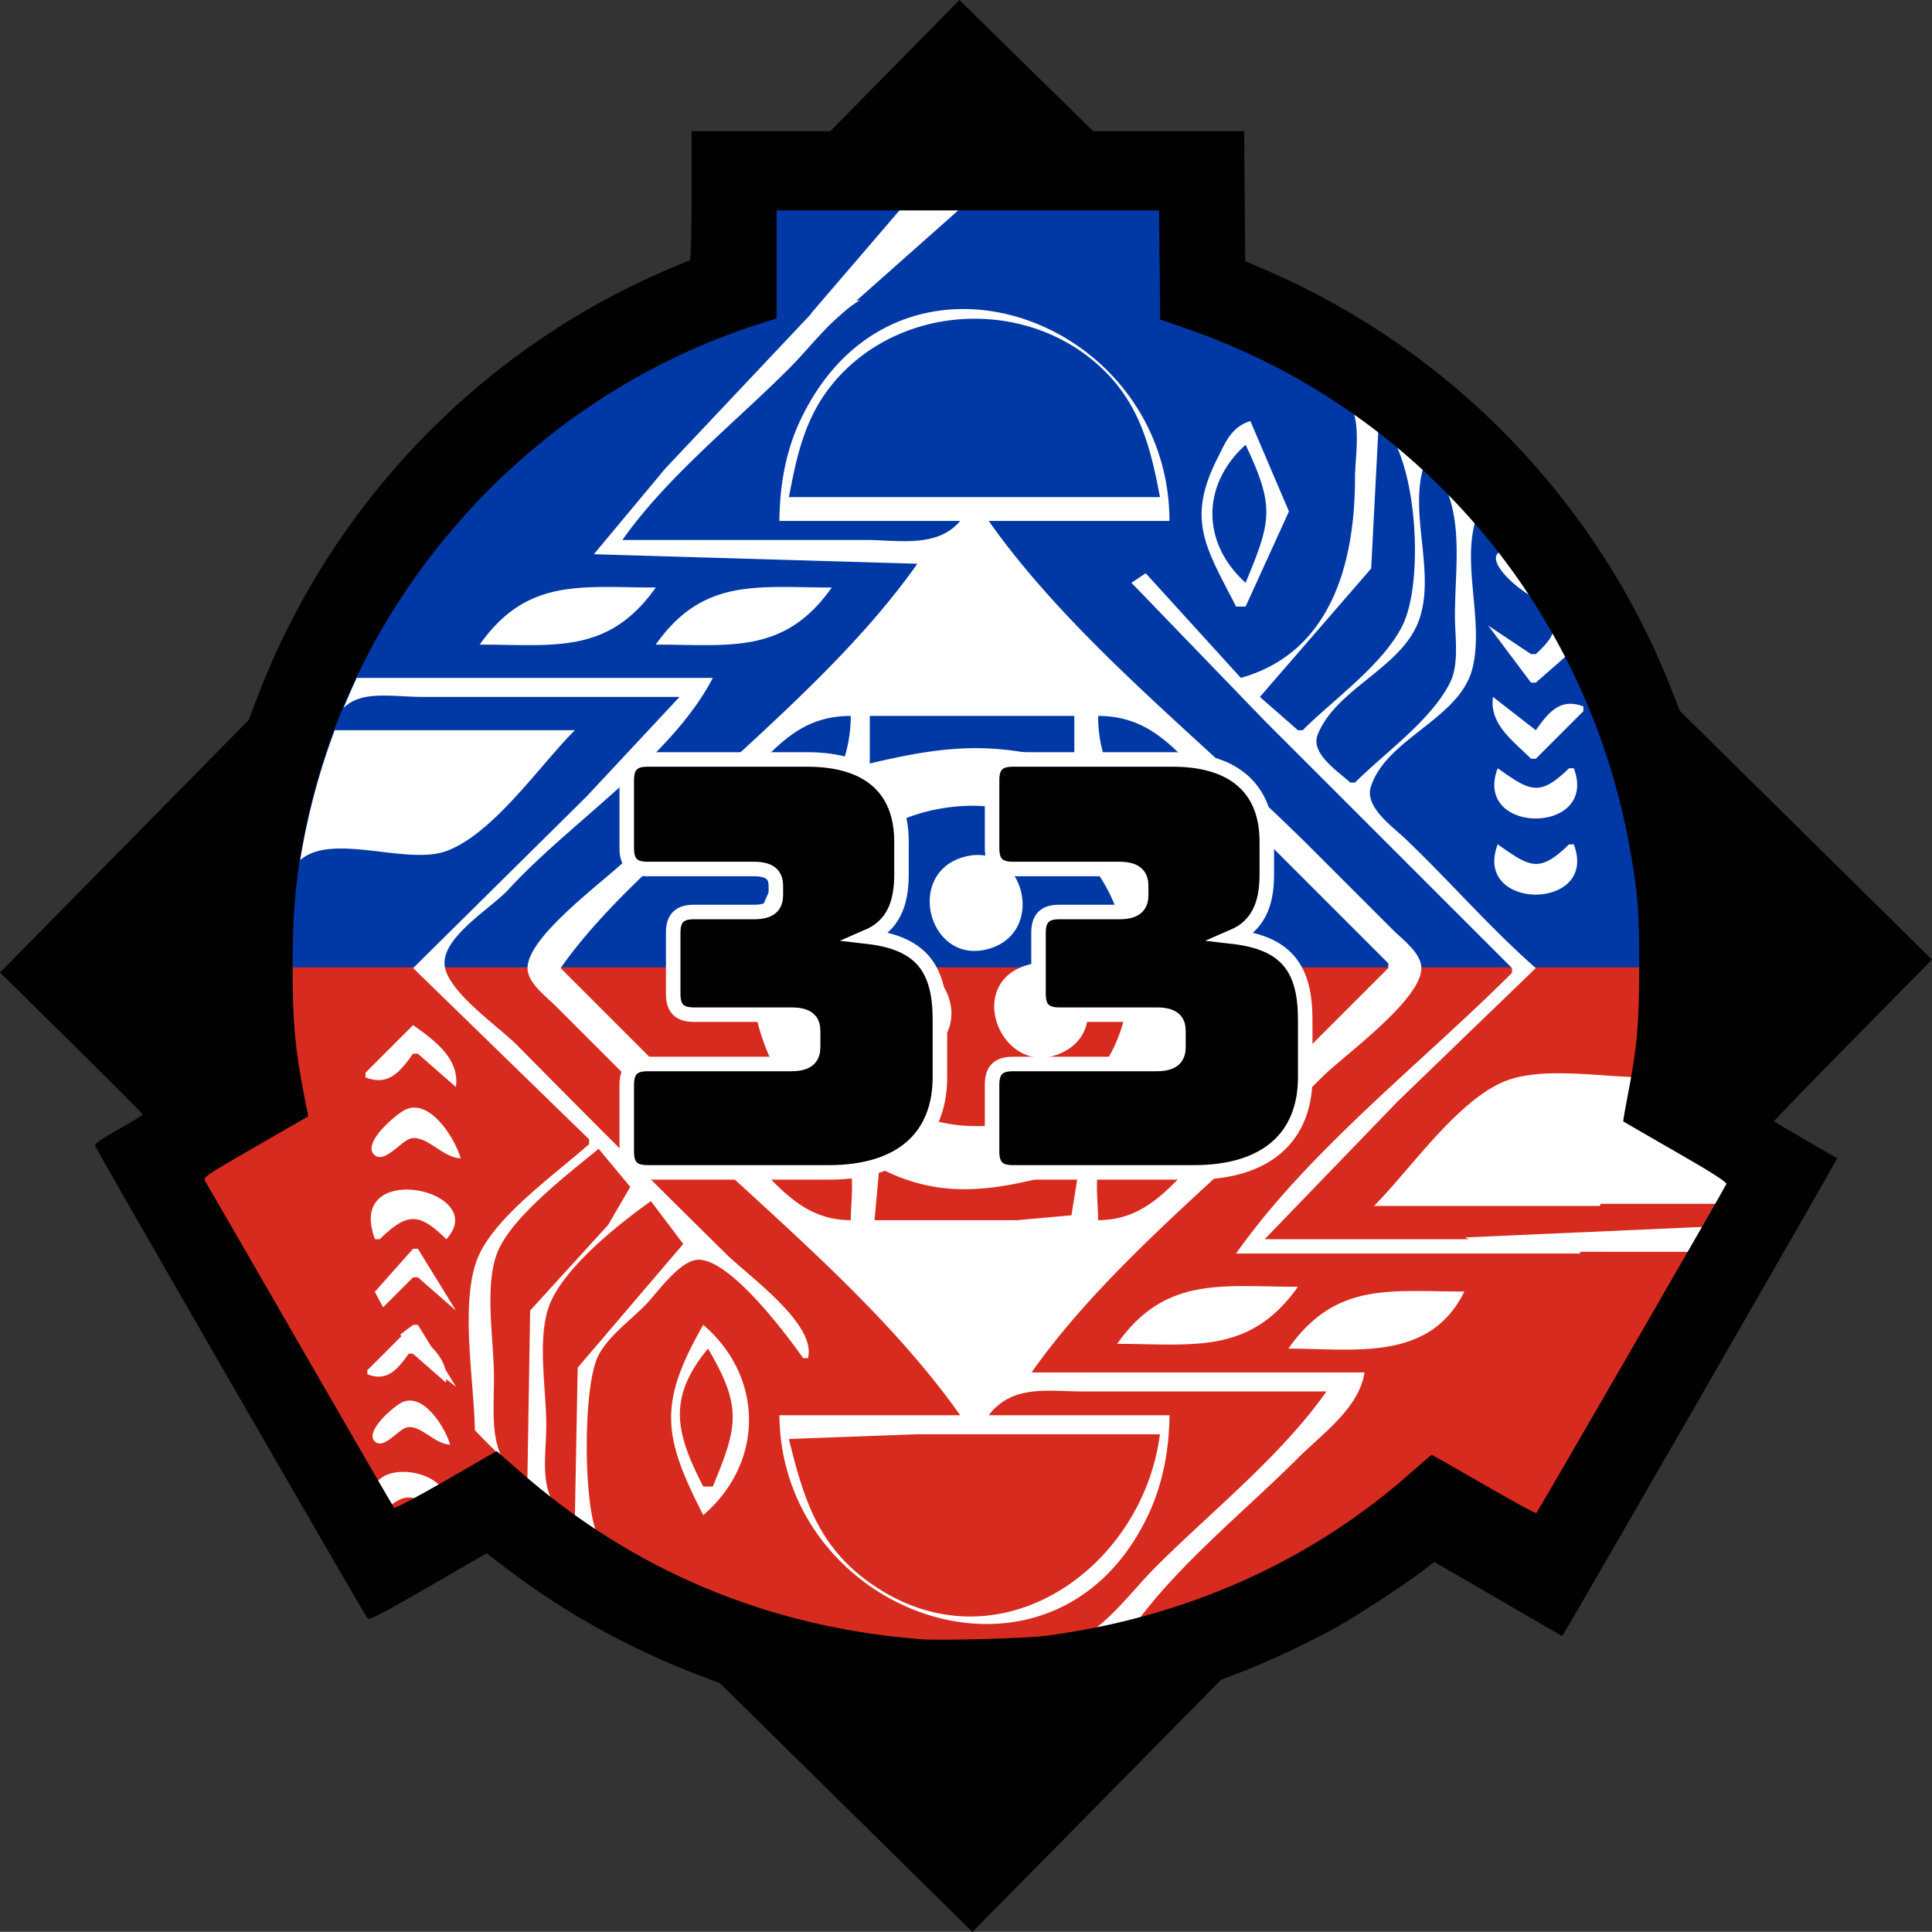<?xml version="1.0" encoding="windows-1252"?>
<!-- Created with Inkscape (http://www.inkscape.org/) -->
<svg width="133.1mm" height="133.09mm" version="1.1" viewBox="0 0 133.1 133.09" xmlns="http://www.w3.org/2000/svg" xmlns:cc="http://creativecommons.org/ns#" xmlns:dc="http://purl.org/dc/elements/1.1/" xmlns:rdf="http://www.w3.org/1999/02/22-rdf-syntax-ns#">
 <rect x="0" y="0" width="133.1" height="133.09" fill="#333333" stroke="none"/>
 <title>Facility-33</title>
 <defs>
  <clipPath id="clipPath15826">
   <rect x="-68.803" y="-1.411" width="133.83" height="67.58" fill="#0039a6" stroke-linecap="round" stroke-width="1.5"/>
  </clipPath>
 </defs>
 <path d="m58.827 116.35c-4.603-0.833-10.621-2.846-14.797-4.95-3.451-1.738-5.917-3.398-11.449-7.708-1.258-0.98-1.378-0.954-4.802 1.053-1.931 1.132-3.724 1.84-3.983 1.573-0.593-0.61-13.622-23.097-13.607-23.485 6e-3 -0.157 1.68-1.262 3.72-2.455l3.71-2.169-0.455-2.658c-0.921-5.385-0.467-16.531 0.867-21.28 4.083-14.534 13.303-25.786 26.507-32.348 2.187-1.087 4.934-2.286 6.105-2.666l2.13-0.69v-7.863h27.829v7.852l3.919 1.498c13.88 5.304 24.563 16.604 29.624 31.336 1.87 5.442 1.925 5.859 1.939 14.688 8e-3 4.998-0.158 9.854-0.369 10.791-0.366 1.626-0.207 1.808 3.471 3.976l3.855 2.272-6.599 11.359c-3.63 6.247-6.795 11.663-7.033 12.034-0.312 0.486-1.508 0.1-4.261-1.376l-3.828-2.051-4.212 3.254c-5.106 3.945-11.885 7.311-17.955 8.915-5.054 1.335-15.808 1.917-20.325 1.099z" fill="#d72b1f"/>
 <path transform="translate(68.068 .47)" d="m-9.241 116.41c-4.603-0.833-10.621-2.846-14.797-4.95-3.451-1.738-5.917-3.398-11.449-7.708-1.258-0.98-1.378-0.954-4.802 1.053-1.931 1.132-3.724 1.84-3.983 1.573-0.593-0.61-13.622-23.097-13.607-23.485 6e-3 -0.157 1.68-1.262 3.72-2.455l3.71-2.169-0.455-2.658c-0.921-5.385-0.467-16.531 0.867-21.28 4.083-14.534 13.303-25.786 26.507-32.348 2.187-1.087 4.934-2.286 6.105-2.666l2.13-0.69v-7.863h27.829v7.852l3.919 1.498c13.88 5.304 24.563 16.604 29.624 31.336 1.87 5.442 1.925 5.859 1.939 14.688 8e-3 4.998-0.158 9.854-0.369 10.791-0.366 1.626-0.207 1.808 3.471 3.976l3.855 2.272-6.599 11.359c-3.63 6.247-6.795 11.663-7.033 12.034-0.312 0.486-1.508 0.1-4.261-1.376l-3.828-2.051-4.212 3.254c-5.106 3.945-11.885 7.311-17.955 8.915-5.054 1.335-15.808 1.917-20.325 1.099z" clip-path="url(#clipPath15826)" fill="#0039a6"/>
 <g fill="#fff">
  <path transform="scale(.265)" d="m223.57 78.037a175.76 175.76 0 0 0-11.406 2.18l-39.227 41.604-18.549 22.262 84.098 2.473c-19.882 28.225-51.005 52.242-75.441 76.674-5.705 5.705-25.902 20.087-25.902 28.445 0 3.884 4.892 7.423 7.352 9.893l21.025 21.023c27.18 27.18 61.978 53.94 84.096 85.332h-46.994c0.431 52.103 71.291 77.792 95.854 25.971 3.825-8.069 5.484-17.096 5.557-25.971h-46.994c6.168-8.098 15.481-6.184 24.734-6.184h63.072c-11.909 16.906-29.9 31.136-44.521 45.758-4.989 4.989-10.441 12.332-16.701 16.68a175.76 175.76 0 0 0 12.037-2.672c11.56-15.548 28.139-28.823 41.766-42.449 6.379-6.379 15.871-12.92 17.312-22.26h-86.568c19.882-28.225 51.003-52.244 75.439-76.676 5.705-5.705 25.902-20.085 25.902-28.443 0-3.885-4.892-7.425-7.352-9.895l-21.023-21.023c-27.18-27.18-61.98-53.94-84.098-85.332h46.994c-0.146-53.075-71.215-79.043-96.062-25.969-3.799 8.114-5.273 17.069-5.348 25.969h46.994c-5.942 7.134-16.216 4.947-24.734 4.947h-63.072c11.59-16.453 29.056-30.292 43.285-44.521 5.52-5.519 11.471-13.614 18.477-17.814zm30.6 4.83c12.357 0.198 24.658 4.931 33.672 14.27 8.83 9.148 11.452 20.074 13.719 32.105h-96.463c2.053-10.894 4.201-20.889 11.537-29.676 9.452-11.322 23.53-16.924 37.535-16.699zm97.725 24.367c1.648 5.045 0.365 12.525 0.365 17.061 0 20.921-5.608 45.181-29.678 51.938l-24.73-27.203-3.711 2.475 34.627 35.863 64.307 64.307v1.238c-23.259 23.259-52.798 46.095-71.729 72.963h89.355a175.76 175.76 0 0 0 2.227-5.106c-4.764 2.772-11.88 1.393-18.613 1.393h-65.547l34.627-35.863 35.865-34.627c-11.961-10.5-22.462-22.71-33.988-33.688-3.208-3.055-10.497-8.165-8.918-13.326 3.873-12.661 23.123-17.681 26.436-30.898 2.998-11.957-2.648-26.446 0.754-38.291a175.76 175.76 0 0 0-7.396-7.891c3.989 9.812 2.088 21.464 2.088 32.578 0 5.331 1.183 12.406-1.272 17.314-4.891 9.783-17.008 18.28-24.699 25.971h-1.236c-3.053-2.852-10.461-7.515-8.459-12.482 4.847-12.021 21.724-17.252 26.264-29.564 4.473-12.133-2.429-27.357 1.162-39.715a175.76 175.76 0 0 0-7.135-6.164c6.019 12.669 6.572 37.444 1.736 47.115-5.113 10.226-17.892 19.164-25.936 27.207h-1.236l-9.893-8.656 28.934-33.391 1.855-35.869a175.76 175.76 0 0 0-6.426-4.688zm-26.838 2.221c-4.965 1.593-6.397 5.386-8.656 9.893-7.999 15.947-2.848 23.11 4.947 38.338h2.473l11.268-24.734-10.031-23.496zm-1.236 6.182c7.644 16.129 6.707 19.758 0 35.863-11.5-10.337-11.5-25.526 0-35.863zm66.234 27.709c-4.014 2.072 3.316 9.081 8.52 11.908a175.76 175.76 0 0 0-8.52-11.908zm-233.12 9.25c-12.691 0.076-22.978 1.868-32.215 14.98 19.258 0 33.442 2.641 45.758-14.842-4.815 0-9.313-0.164-13.543-0.139zm45.758 0c-12.691 0.076-22.978 1.868-32.215 14.98 19.259 0 33.441 2.641 45.758-14.842-4.815 0-9.313-0.164-13.543-0.139zm184.2 10.035 11.131 14.84h1.236l8.152-7.133a175.76 175.76 0 0 0-3.555-6.494c-0.45 2.002-2.005 3.827-4.598 6.207h-1.236l-11.131-7.42zm-294.15 13.605a175.76 175.76 0 0 0-3.408 7.816c4.604-4.697 12.826-2.875 20.539-2.875h66.785l-0.002 0.002-24.209 25.939-45.047 44.553 45.758 44.52v1.238c-8.537 7.625-23.909 18.442-28.637 28.846-5.182 11.401-1.272 32.585-1.062 45.537a175.76 175.76 0 0 0 6.939 6.939c-2.774-5.951-1.98-12.865-1.98-20.729 0-9.406-2.453-22.827 0.631-31.752 3.268-9.458 18.912-21.287 26.576-27.611l8.23 9.895-5.762 9.893-20.271 22.262-0.721 44.033a175.76 175.76 0 0 0 6.461 5.361c-2.955-5.352-1.545-13.075-1.545-19.715 0-9.109-2.424-22.32 0.746-30.918 3.586-9.727 18.148-21.351 26.461-27.207l8.402 11.131-27.443 32.154-0.732 38.9a175.76 175.76 0 0 0 5.59 3.85c-3.387-8.448-3.456-38.131 0.506-45.879 2.527-4.943 8.159-9.048 12.037-12.943 3.186-3.201 9.264-12.189 14.242-11.988 8.302 0.333 22.462 19.179 26.98 25.594h1.236c2.304-8.87-15.386-21.275-21.369-27.178-18.131-17.884-36.202-35.872-54.066-54.018-4.78-4.854-17.886-13.778-18.975-20.617-1.184-7.435 12.112-15.169 16.549-20.023 15.877-17.37 42.336-34.188 53.131-55.01h-92.57zm295.39 4.941c-1.003 7.096 5.211 11.391 9.893 16.076h1.238l12.365-12.365v-1.238c-5.966-2.263-8.941 1.384-12.365 6.184l-11.131-8.656zm-166.96 4.943 0.002 0.004c0 25.362-26.004 37.752-25.971 65.545 0.014 12.612 4.006 24.574 11.785 34.627 3.857 4.985 11.049 9.186 13.439 15.051 1.854 4.551 0.746 11.028 0.746 15.867-12.646-0.047-18.753-8.86-27.207-17.314l-48.232-48.232c12.547-17.812 31.588-32.825 46.994-48.232 9.092-9.092 14.973-17.304 28.443-17.314zm4.945 0h53.178v12.367c-20.822-5.681-32.398-4.922-53.178 0v-12.367zm59.357 0c13.965 0.009 20.296 9.165 29.682 18.551l45.758 45.758v1.236l-48.232 48.232c-8.454 8.454-14.561 17.268-27.207 17.312 0-4.973-1.035-11.342 0.746-16.059 2.157-5.711 8.877-10.009 12.562-14.859 7.273-9.572 12.561-22.43 12.564-34.627 0.009-27.511-25.873-39.992-25.873-65.545zm-198.45 3.713a175.76 175.76 0 0 0-8.979 33.785c0.132-0.125 0.266-0.249 0.408-0.359 8.574-6.666 27.448 1.725 37.598-2.018 12.233-4.51 24.251-22.269 33.391-31.408h-62.418zm302.33 9.891c-6.605 17.412 26.393 17.412 19.787 0h-1.236c-7.863 7.676-10.225 5.806-18.551 0zm-136.31 9.754c46.722 0.334 57.828 75.704 7.691 82.787-53.547 7.568-68.709-74.339-14.84-82.275 2.467-0.364 4.851-0.528 7.148-0.512zm136.31 10.033c-6.605 17.412 26.393 17.412 19.787 0h-1.236c-7.863 7.676-10.225 5.806-18.551 0zm-135.76 2.772c-0.879 0.043-1.797 0.183-2.75 0.43-15.795 4.087-9.429 28.383 6.164 23.965 14.367-4.071 9.776-25.04-3.414-24.395zm-18.381 28.098c-1.681-0.028-3.474 0.311-5.34 1.109-14.274 6.108-4.351 28.076 9.82 22.566 13.517-5.256 7.286-23.479-4.481-23.676zm35.785 0.004c-1.659-0.061-3.436 0.232-5.297 0.963-14.67 5.76-4.781 28.715 9.826 22.566 12.838-5.404 7.081-23.104-4.529-23.529zm-163.61 16.121-12.367 12.367v1.236c5.966 2.263 8.943-1.384 12.367-6.184h1.236l9.893 8.658c1.034-7.321-5.576-12.166-11.129-16.078zm297.37 12.52c-4.724 0.024-9.218 0.471-12.922 1.836-12.643 4.661-25.175 23.192-34.627 32.645h58.697a175.76 175.76 0 0 0 8.971-33.471c-6.084-0.229-13.318-1.045-20.119-1.01zm-296.8 8.928c-0.793-0.034-1.596 0.103-2.4 0.449-2.436 1.049-11.448 8.721-8.318 11.752 2.746 2.659 7.144-3.868 9.82-4.24 4.118-0.574 8.02 5.022 12.703 5.221v-0.002c-1.208-4.305-6.254-12.942-11.805-13.18zm120.63 15.654h0.004c17.984 9.477 33.632 4.998 51.938 0l-1.982 12.332-14.094 1.272h-37.102l1.236-13.604zm-123.06 5.654c-6.157 0.076-11.525 3.691-8.033 12.896h1.236c7.15-6.98 10.165-6.98 17.314 0 6.621-7.243-2.601-12.995-10.518-12.896zm1.871 15.375-9.893 11.129h-0.098a175.76 175.76 0 0 0 2.201 4.08l7.789-7.789h1.236l9.895 8.656-9.895-16.076h-1.236zm216.18 9.705c-13.032 0.005-23.761 1.682-33.158 15.023 19.567 0 34.463 2.949 46.992-14.84-4.892 0-9.49-0.185-13.834-0.184zm43.578 1.279c-12.691 0.076-22.98 1.868-32.217 14.98 17.125 0 36.708 3.514 45.758-14.84-4.815 0-9.311-0.166-13.541-0.141zm-184.33 8.797c-11.724 20.526-10.527 28.906 0 49.467 15.874-13.609 15.834-35.895 0-49.467zm-75.426 0.006-3.338 2.504a175.76 175.76 0 0 0 3.408 5.148c-0.021-0.078-0.05-0.155-0.07-0.232l11.131 8.656-9.895-16.076h-1.236zm76.664 6.178c8.939 15.172 7.755 20.207 1.236 35.865h-2.475c-7.055-13.783-9.525-22.875 1.238-35.865zm54.41 22.262h63.074c-4.565 35.347-42.749 61.894-75.441 38.598-13.564-9.667-17.274-22.14-21.023-37.361l33.391-1.236z" stroke-width="4.674"/>
  <path transform="scale(.265)" d="m106.26 345.46-10.756 10.754v1.076c5.188 1.968 7.778-1.203 10.756-5.377h1.074l8.605 7.527c0.899-6.367-4.851-10.579-9.68-13.98zm0.49 18.65c-0.69-0.029-1.389 0.09-2.088 0.391-2.118 0.912-9.956 7.585-7.234 10.221 2.388 2.312 6.213-3.364 8.541-3.688 3.58-0.499 6.973 4.364 11.045 4.539-1.051-3.744-5.436-11.256-10.264-11.463zm-2.113 18.531c-5.355 0.066-10.021 3.209-6.984 11.215h1.074c6.218-6.07 8.841-6.07 15.059 0 5.758-6.299-2.264-11.3-9.148-11.215z" stroke-width="4.065"/>
  <path d="m55.891 21.573 6.693-7.797 4.094 0.13-10.916 9.682 0.13-2.014"/>
  <rect x="108" y="76.934" width="11.303" height="6.001"/>
  <path d="m85.016 86.231 31.643 0.011 1.347-1.749-17.056 0.756 1.611 0.917"/>
 </g>
 <path d="m58.298 124.53-8.694-8.565-1.479-0.565c-4.731-1.808-9.24-4.306-13.168-7.295l-1.439-1.095-4.019 2.327c-3.065 1.774-4.055 2.289-4.168 2.168-0.216-0.231-18.719-32.327-18.777-32.57-0.034-0.143 0.452-0.485 1.615-1.137 0.914-0.513 1.664-0.971 1.665-1.019 0.002-0.048-2.21-2.268-4.915-4.934l-4.918-4.848 17.123-17.382 0.7-1.817c4.968-12.899 14.989-23.424 27.588-28.975 1.08-0.476 2.024-0.865 2.098-0.865 0.088 0 0.135-1.538 0.135-4.46v-4.46h9.559l8.892-9.036 9.216 9.036h10.403l0.07 8.948 1.597 0.695c12.643 5.504 22.654 15.862 27.708 28.667l0.645 1.634 2.331 2.298c1.282 1.264 5.188 5.118 8.681 8.565l6.35 6.266-5.468 5.549c-3.008 3.052-5.446 5.57-5.418 5.597 0.028 0.026 1.009 0.601 2.18 1.278 1.171 0.676 2.15 1.247 2.175 1.268 0.037 0.031-17.991 31.366-18.732 32.558l-0.217 0.35-8.806-5.105-0.856 0.657c-1.154 0.886-4.301 2.944-5.811 3.8-1.69 0.958-4.731 2.396-6.523 3.084l-1.494 0.574-2.306 2.338c-1.268 1.286-5.124 5.195-8.568 8.687l-6.262 6.348zm13.775-11.839c9.694-1.276 18.36-5.176 25.294-11.381 0.659-0.59 1.229-1.074 1.267-1.076 0.038-3e-3 1.655 0.915 3.594 2.039s3.566 2.008 3.615 1.964c0.107-0.095 12.988-22.398 13.09-22.664 0.049-0.128-1.008-0.803-3.493-2.23-1.96-1.126-3.582-2.062-3.604-2.081-0.022-0.019 0.111-0.812 0.296-1.762 0.646-3.315 0.791-4.908 0.8-8.818 9e-3 -3.868-0.101-5.238-0.675-8.387-3.029-16.638-14.736-30.254-30.714-35.724l-1.617-0.554-0.071-7.521h-26.355v7.444l-1.065 0.336c-15.177 4.795-27.058 17.425-30.938 32.89-0.995 3.967-1.343 6.946-1.339 11.449 0.004 3.807 0.165 5.627 0.774 8.739l0.303 1.551-3.639 2.097c-3.497 2.016-3.632 2.108-3.46 2.377 0.098 0.154 3.044 5.252 6.546 11.329 3.502 6.077 6.413 11.101 6.468 11.165 0.056 0.063 1.667-0.789 3.581-1.895l3.48-2.01 1.557 1.365c7.833 6.87 17.133 10.77 27.649 11.596 1.381 0.108 7.247-0.053 8.653-0.238z" stroke-width=".133"/>
 <g transform="translate(68.068 -.059)" stroke="#fff" aria-label="33">
  <path d="m-23.467 73.361c-0.988 0-1.422 0.435-1.422 1.422v4.623c0 0.988 0.435 1.422 1.422 1.422h12.486c5.057 0 7.665-2.489 7.665-6.559v-3.951c0-3.477-1.225-5.295-4.978-5.729 1.738-0.751 2.331-2.252 2.331-4.267v-2.292c0-3.477-2.094-5.65-6.48-5.65h-11.024c-0.988 0-1.422 0.435-1.422 1.422v4.702c0 0.988 0.435 1.422 1.422 1.422h7.349c1.264 0 1.501 0.553 1.501 1.185v0.593c0 0.632-0.237 1.185-1.501 1.185h-4.149c-0.988 0-1.422 0.435-1.422 1.422v4.228c0 0.988 0.435 1.422 1.422 1.422h6.717c1.264 0 1.501 0.514 1.501 1.146v1.067c0 0.632-0.237 1.185-1.501 1.185z"/>
  <path d="m1.701 73.361c-0.988 0-1.422 0.435-1.422 1.422v4.623c0 0.988 0.435 1.422 1.422 1.422h12.486c5.057 0 7.665-2.489 7.665-6.559v-3.951c0-3.477-1.225-5.295-4.978-5.729 1.738-0.751 2.331-2.252 2.331-4.267v-2.292c0-3.477-2.094-5.65-6.48-5.65h-11.024c-0.988 0-1.422 0.435-1.422 1.422v4.702c0 0.988 0.435 1.422 1.422 1.422h7.349c1.264 0 1.501 0.553 1.501 1.185v0.593c0 0.632-0.237 1.185-1.501 1.185h-4.149c-0.988 0-1.422 0.435-1.422 1.422v4.228c0 0.988 0.435 1.422 1.422 1.422h6.717c1.264 0 1.501 0.514 1.501 1.146v1.067c0 0.632-0.237 1.185-1.501 1.185z"/>
 </g>
</svg>